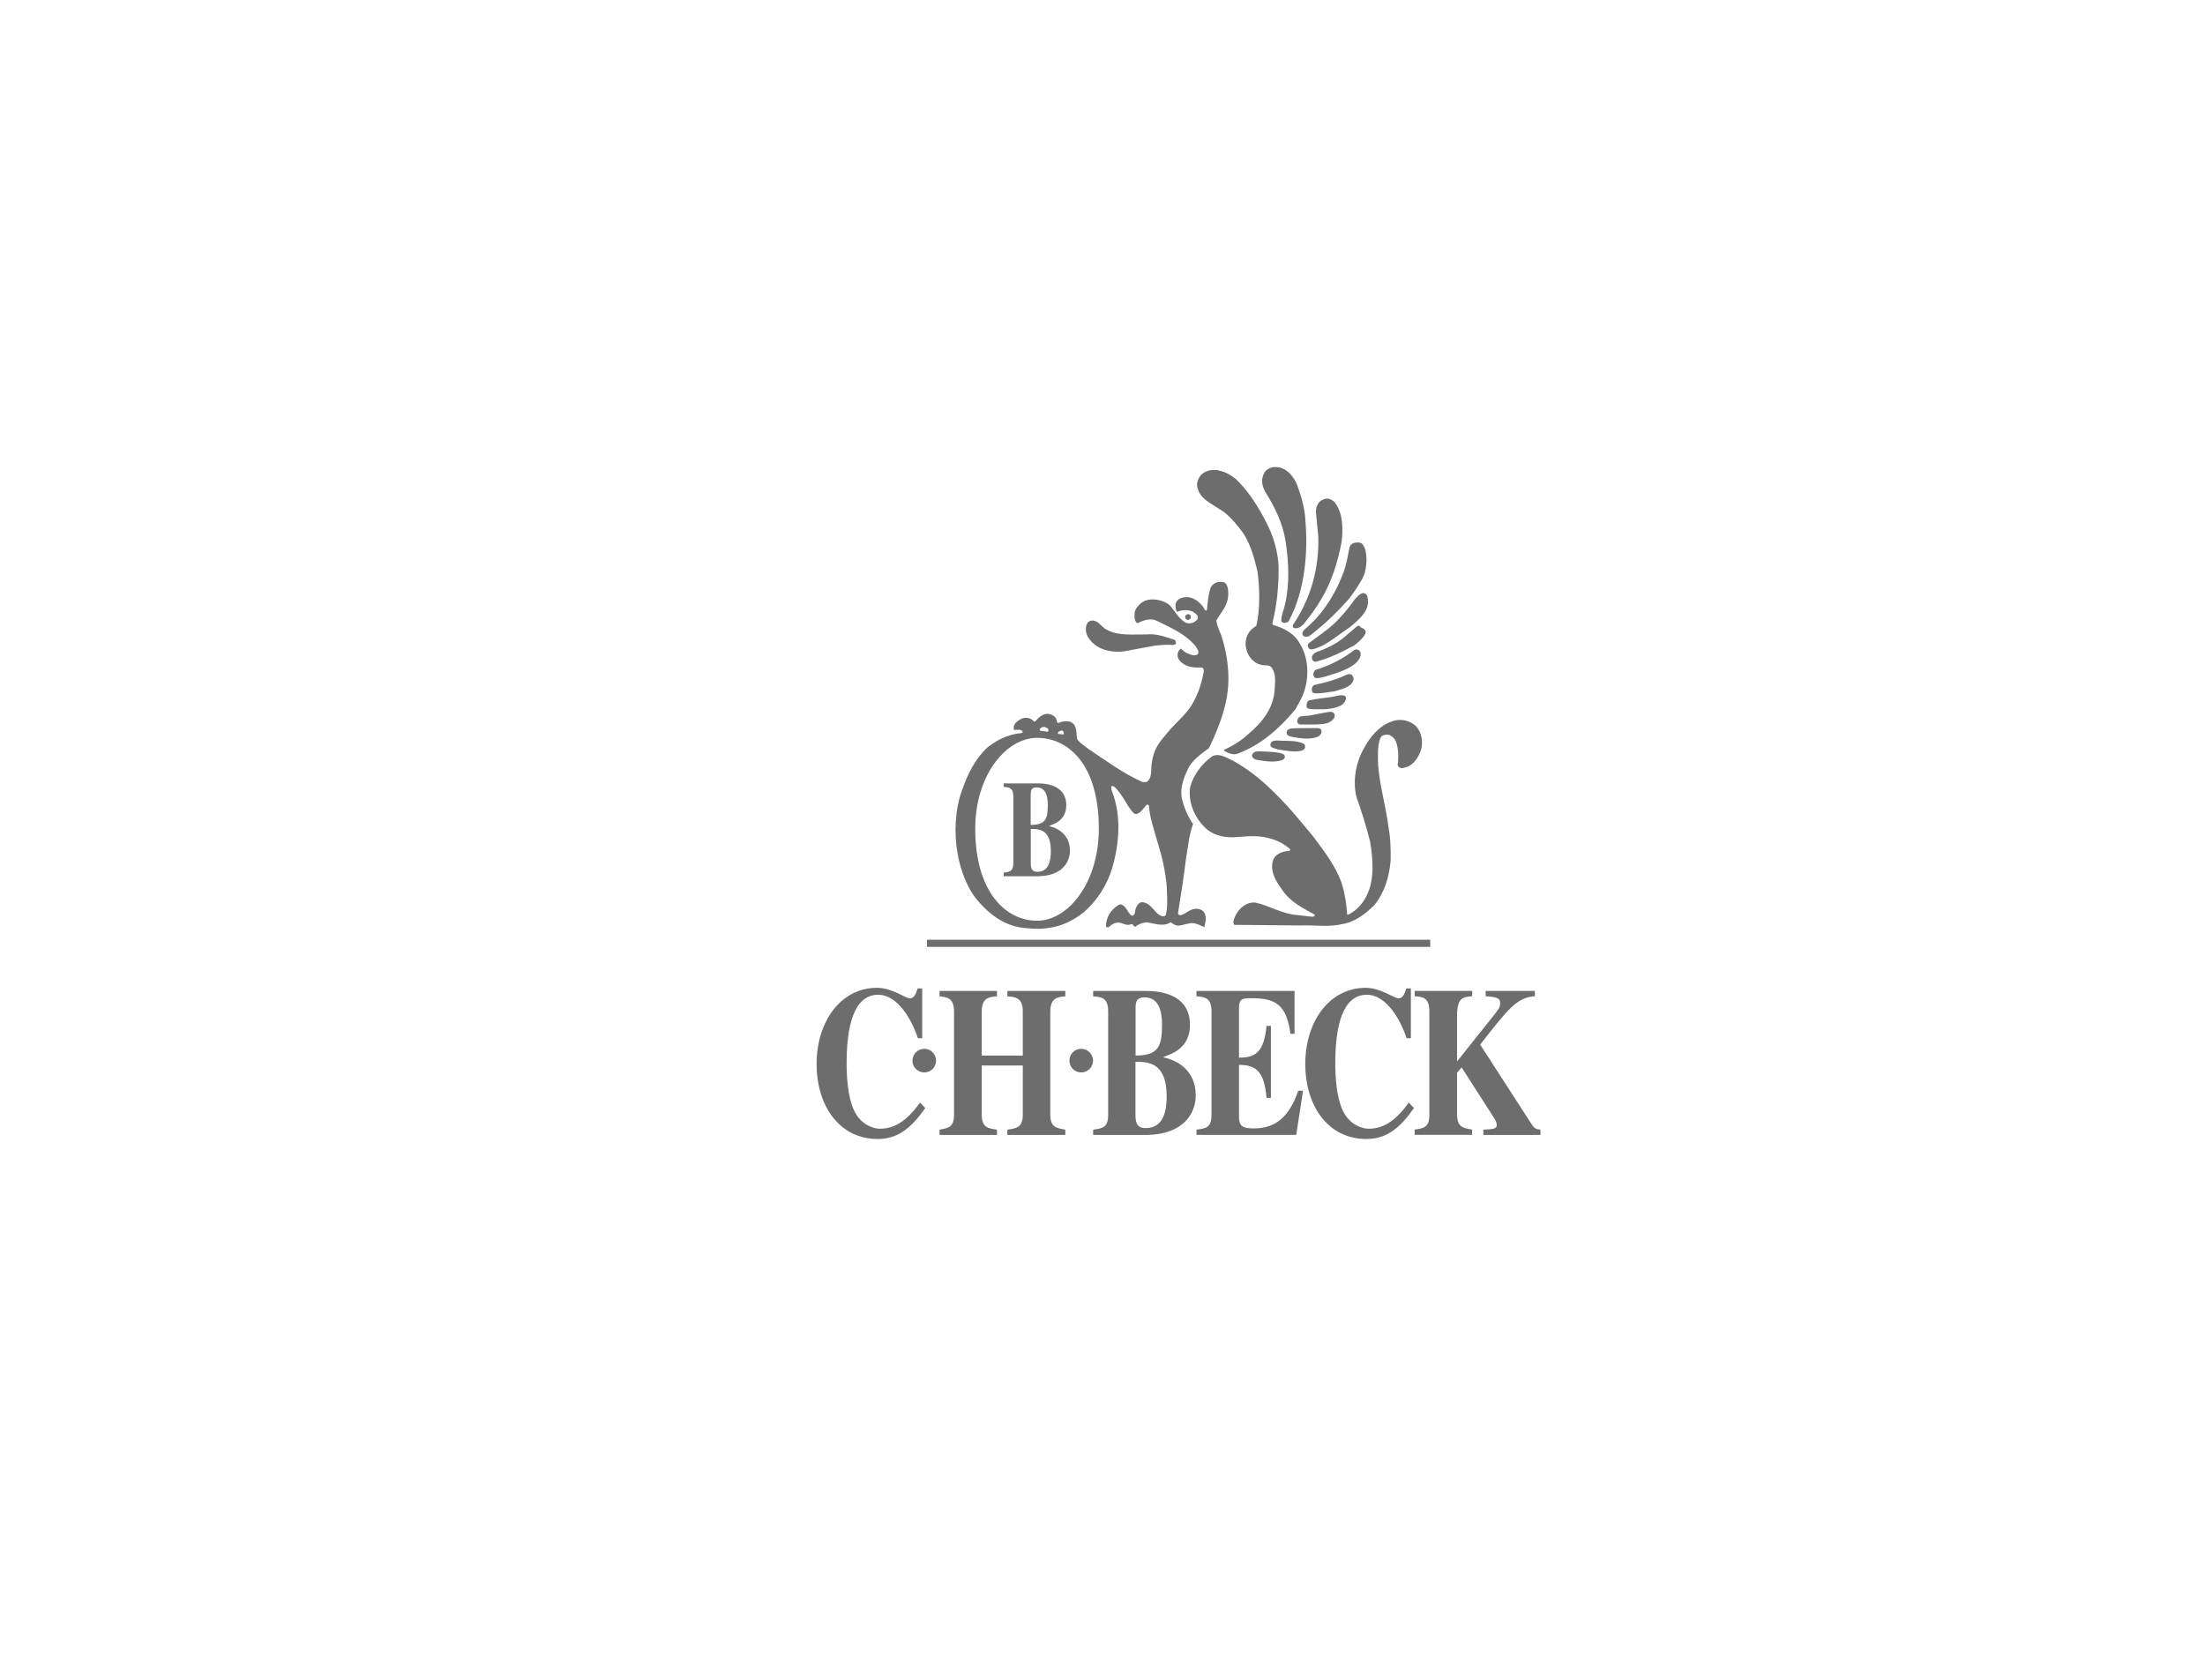 <?xml version="1.0" encoding="UTF-8"?>
<svg id="Layer_1" data-name="Layer 1" xmlns="http://www.w3.org/2000/svg" viewBox="0 0 210 160">
  <defs>
    <style>
      .cls-1 {
        fill: #6d6d6d;
        fill-rule: evenodd;
        stroke-width: 0px;
      }
    </style>
  </defs>
  <path class="cls-1" d="M123.49,46.06c.43,1.15.79,2.35.84,3.62.13,1.51.1,3.02-.09,4.52-.23,1.75-.68,3.43-1.5,4.95-.09.15-.32.18-.43.17-.11-.01-.26,0-.28-.26.02-.59.25-.95.34-1.44.48-2,.36-4.16.06-6.12-.28-1.68-1.01-3.18-1.91-4.62-.32-.55-.49-1.23-.07-1.92.32-.42.87-.55,1.38-.44.78.15,1.34.88,1.66,1.54h0Z"/>
  <path class="cls-1" d="M117.6,45.53c1.32,1.24,2.27,2.78,3.06,4.35.49.97,1.17,2.66,1.11,4.67-.02,1.61-.2,3.24-.58,4.76,0,.07-.01.17.07.22,1,.28,2.03.81,2.55,1.8.94,1.54.9,3.72.07,5.3l-.52.95c-1.48,1.79-3.3,3.39-5.45,4.19-.44.2-.94-.04-1.33-.25l.02-.11c.81-.37,1.61-.86,2.29-1.49,1.29-1.08,2.37-2.43,2.5-4.14.04-.67.16-1.52-.22-2.1-.22-.44-.73-.23-1.11-.37-.6-.12-1.13-.71-1.31-1.29-.26-.73-.11-1.61.53-2.14l.37-.28c.37-1.56.33-3.55.11-5.19-.36-1.45-.73-2.9-1.7-4.08-.58-.73-1.18-1.42-1.97-1.87-.74-.51-1.76-.94-2.01-1.9-.19-.47.01-.97.31-1.33.47-.47,1.27-.58,1.87-.37.49.12.92.36,1.32.68h0Z"/>
  <path class="cls-1" d="M127.18,47.93c.73,1.02.74,2.44.59,3.7-.37,1.93-.94,3.77-1.93,5.43-.49.85-1.08,1.63-1.69,2.39-.22.23-.52.44-.83.38-.19-.01-.26-.16-.16-.34,1.65-2.45,2.48-5.27,2.39-8.39l-.23-2.37c.02-.48.23-1,.73-1.16.34-.16.67-.06.95.17l.19.19h0Z"/>
  <path class="cls-1" d="M129.96,52.16c.28.79.22,1.8-.05,2.61-.36.79-.86,1.48-1.36,2.18-.96,1.1-2.08,2.22-3.24,3.14-.3.22-.64.67-1.07.54-.12-.04-.2-.15-.21-.3.05-.33.43-.53.64-.75,1.59-1.47,2.61-3.25,3.31-5.13.26-.73.38-1.52.54-2.29.05-.17.2-.37.38-.43.26-.07.63-.11.81.06.17.17.23.36.23.36h0ZM130.23,56.87c.34,1.23-.8,2.13-1.64,2.85-.87.57-1.72,1.28-2.62,1.77-.42.17-1.17.57-1.34.23-.14-.25-.09-.34.05-.48.99-.76,2.06-1.41,2.91-2.38.51-.54.98-1.12,1.41-1.74.23-.26.51-.58.81-.63.23-.02.39.18.43.37h0ZM113.4,58.68c.03.1,0,.21-.05.27-.09.07-.2.14-.31.07-.09-.02-.14-.1-.16-.19-.04-.12.04-.23.15-.31.14-.06.32-.01.37.15h0ZM105.45,60c1.1.59,2.46.41,3.73.43.79-.09,1.58.15,2.3.39.2.09.51.05.52.42-.01.18-.18.15-.28.2-.58-.06-1.18,0-1.75.06l-2.87.53c-1.31.18-2.75-.17-3.46-1.32-.25-.37-.32-.96-.07-1.38.14-.18.42-.3.74-.17.37.09.7.68,1.15.84ZM129.57,59.75c.47.16.57.41.46.62-.23.44-.67.81-1.05,1.1-1.17.63-2.35,1.22-3.65,1.56-.06.02-.19-.02-.26-.07-.12-.09-.14-.26-.12-.41.14-.44.62-.49,1-.65.47-.2.71-.31,1.38-.7.67-.44.87-.67,1.23-.97.42-.3.86-.92,1.01-.47h0ZM129.55,62.11c.2.47-.36,1.06-.79,1.33-.84.51-1.8.78-2.72,1.05-.25.05-.49.14-.75.09-.16-.06-.21-.23-.21-.37.04-.17.07-.35.25-.42,1.31-.39,2.53-1.02,3.65-1.87.26-.15.48,0,.58.2h0ZM128.69,65.15c-.44.42-1.05.52-1.6.7-.62.07-1.28.23-1.89.18-.09-.02-.21-.04-.23-.14-.07-.21-.04-.46.12-.6l.1-.05c1.01-.22,2-.48,2.92-.91.19-.09.46-.2.63-.04.33.3.12.67-.05.85h0ZM128.19,66.42c.02.28-.16.51-.34.68-.62.46-1.77.48-2.7.46-.25-.04-.53.02-.69-.17-.07-.19-.01-.39.06-.54.09-.16.26-.16.26-.16.81-.17,1.42-.2,2.18-.33.38-.07,1.05-.31,1.23.07h0ZM127.1,68.04c.04.18,0,.27-.06.39-.39.53-1.05.55-1.69.58h-1.47c-.16,0-.26-.07-.31-.18-.05-.09-.02-.21,0-.3.17-.39.49-.31,1.01-.36.57-.07,1.11-.22,1.71-.31.26-.05.7-.16.8.17ZM134.9,69.23c.6.67.69,1.79.28,2.58-.22.49-.62,1.02-1.13,1.22-.25.05-.47.22-.78.07-.27-.22-.12-.36-.12-.55.04-.76.02-1.49-.3-2.12-.25-.26-.43-.47-.79-.46-.26.05-.47.02-.63.41-.26.8-.2,1.66-.18,2.54.18,2.07.75,3.93,1,5.94.19,1.04.21,2.01.19,3.13-.14,1.56-.57,3.02-1.56,4.23-.9.88-1.9,1.65-3.12,1.81-1.19.3-2.65.06-3.94.12l-6.27-.06c-.2-.28.01-.6.1-.86.34-.7,1.06-1.34,1.91-1.26,1.36.3,2.54,1.08,3.98,1.19l1.45.16c.1-.01.2-.04.23-.15l-.02-.06c-1.08-.59-2.27-1.18-3.03-2.27-.63-.87-1.34-1.95-.86-3.07.31-.52.94-.69,1.52-.73.07-.05.02-.12.01-.19-.43-.36-.91-.65-1.42-.84-1.38-.5-2.38-.37-3.61-.28-1.04.09-2.07-.09-2.86-.73-1.15-1.02-1.8-2.51-1.61-4,.3-1.16,1.11-2.25,2.12-2.97.42-.23.95-.06,1.34.12,3.31,1.52,6,4.76,8.32,7.59,1.04,1.42,2.18,2.86,2.7,4.53.28.89.41,1.85.48,2.82.04.07.12.01.17,0,.74-.37,1.38-1.1,1.72-1.85.73-1.52.57-3.41.3-5.06-.36-1.42-.78-2.82-1.28-4.19-.41-1.58-.09-3.33.67-4.68.58-1.11,1.5-2.21,2.72-2.61.53-.2,1.23-.16,1.71.1.22.11.42.22.6.42h0Z"/>
  <path class="cls-1" d="M125.86,69.62c.01.43-.33.55-.6.64-.69.17-1.44.07-2.16-.06-.19-.07-.44-.07-.54-.28-.03-.12-.05-.25.05-.36,0,0,.1-.14.33-.17.25-.04,1.52-.04,2.45-.04.2,0,.42.01.47.27ZM124.06,70.79c.2.1.26.2.23.36.01.18-.14.28-.28.34-.73.2-1.58,0-2.32-.11-.34-.11-.73-.17-.7-.44.01-.53.73-.39,1.22-.38.64,0,1.27.01,1.85.23h0ZM122.22,71.84c.12.07.14.17.15.28-.05.23-.31.3-.51.35-.74.15-1.48.02-2.17-.1-.23-.07-.36-.12-.44-.32-.06-.16.06-.28.17-.38.2-.14.55-.1.94-.09.6.04,1.43.04,1.86.26h0ZM88.13,105.53c-1.2,1.69-2.45,2.96-4.53,2.96-3.78,0-5.83-3.33-5.83-7.12,0-4.12,2.34-7.28,5.74-7.28,1.47,0,2.71,1,3.14,1s.58-.43.74-.94h.44v4.74h-.41c-.57-1.76-1.93-4.14-3.78-4.14-2.37,0-3.01,3.11-3.01,6.54,0,1.22.1,3.17.7,4.46.68,1.47,1.96,1.76,2.46,1.76,1.27,0,2.49-.6,3.83-2.49l.49.51h0ZM101.46,108.1h-5.52v-.5c.86-.12,1.47-.21,1.47-1.44v-4.67h-3.91v4.67c0,1.23.59,1.32,1.45,1.44v.5h-5.47v-.5c.86-.15,1.38-.25,1.38-1.44v-9.82c0-1.32-.7-1.36-1.38-1.44v-.51h5.47v.51c-.71.06-1.45.1-1.45,1.44v4.2h3.91v-4.2c0-1.34-.75-1.38-1.47-1.44v-.51h5.52v.51c-.69.06-1.43.12-1.43,1.44v9.82c0,1.22.58,1.29,1.43,1.44v.5h0ZM104.11,107.6c.91-.12,1.43-.21,1.43-1.44v-9.82c0-1.34-.68-1.38-1.43-1.44v-.51h5.01c.91,0,4.21.07,4.21,3.24,0,2.25-1.82,2.78-2.51,3.04v.05c1.37.28,3.06,1.29,3.06,3.61,0,1.7-1.13,3.68-4.55,3.77h-5.22v-.5h0ZM108.14,106.22c0,.91.28,1.23.97,1.23,1.79,0,2-1.8,2-3.04,0-2.9-1.43-3.2-2.49-3.27h-.48v5.08ZM108.14,100.54c2.17,0,2.53-.85,2.53-2.92,0-1.43-.36-2.62-1.66-2.62-.84,0-.85.53-.86,1v4.55h0ZM113.93,94.39h9.36v4.08h-.39c-.38-2.88-1.53-3.39-3.72-3.39-.9,0-1.18.07-1.18.95v4.71c1.55.02,2.38-.51,2.62-3.02h.42v6.85h-.42c-.2-2.53-1.02-3.14-2.62-3.14v4.92c0,.89.31,1.13,1.36,1.13,1.59,0,3.25-.53,4.28-3.59h.46l-.65,4.21h-9.5v-.5c.92-.12,1.43-.19,1.43-1.44v-9.82c0-1.34-.68-1.38-1.43-1.44v-.51h0ZM134.67,105.53c-1.18,1.69-2.45,2.96-4.53,2.96-3.78,0-5.83-3.33-5.83-7.12,0-4.12,2.34-7.28,5.75-7.28,1.45,0,2.71,1,3.13,1s.58-.43.74-.94h.44v4.74h-.41c-.57-1.76-1.93-4.14-3.78-4.14-2.37,0-3.01,3.11-3.01,6.54,0,1.22.1,3.17.7,4.46.68,1.47,1.96,1.76,2.47,1.76,1.27,0,2.49-.6,3.83-2.49l.49.51h0ZM146.72,108.1h-5.45v-.5c.99-.04,1.28-.1,1.28-.43,0-.26-.14-.5-.39-.89l-2.96-4.61-.43.5v3.98c0,1.22.57,1.29,1.43,1.44v.5h-5.47v-.5c.89-.12,1.4-.21,1.4-1.44v-9.82c0-1.34-.67-1.38-1.4-1.44v-.51h5.48v.51c-.89.09-1.44.12-1.44,1.86v4.35l3.52-4.42c.43-.55.58-.73.58-1.12,0-.47-.21-.58-1.38-.67v-.51h4.69v.51c-1.7.12-2.49,1.12-5.21,4.61l4.95,7.66c.25.37.47.41.79.43v.5Z"/>
  <path class="cls-1" d="M88.03,99.9c-.62,0-1.13.5-1.13,1.13,0,0,0,0,0,0,0,.62.51,1.12,1.13,1.12.62,0,1.12-.5,1.12-1.12,0-.63-.51-1.13-1.12-1.13h0ZM102.97,99.9c-.62,0-1.12.5-1.12,1.13,0,.62.5,1.12,1.12,1.12.63,0,1.13-.51,1.13-1.12,0-.62-.5-1.13-1.13-1.13,0,0,0,0,0,0ZM136.21,90.19v-.68h-47.93v.68h47.93ZM116.76,55.61c.23.32.22.76.21,1.15-.06.92-.68,1.58-1.13,2.33.07.62.42,1.17.58,1.79.38,1.23.6,2.66.57,4.02-.07,2.33-.91,4.37-1.85,6.36-.74.55-1.65,1.17-2.02,2.03-.39.81-.73,1.73-.58,2.69.2.9.57,1.75,1.08,2.51-.39,1.07-.48,2.25-.68,3.39-.21,1.71-.47,3.41-.75,5.1.01.18.17.2.31.18.44-.15.79-.52,1.26-.58.26-.06.54.01.75.14.49.42.32,1.06.19,1.59-.48-.2-.96-.51-1.54-.33-.38.04-.78.28-1.2.14-.17-.07-.31-.18-.48-.27-.68.46-1.58.09-2.29,0-.39.04-.76.17-1.07.42-.2.04-.18-.39-.47-.21-.51.16-.84-.3-1.34-.16-.3.04-.53.25-.75.43-.06,0-.2.01-.22-.07-.04-.85.48-1.66,1.2-2.07.22-.11.39-.01.57.18.28.27.35.67.7.86.37-.06.25-.51.38-.76.09-.25.3-.54.59-.53.62,0,1.02.64,1.42,1.05.22.16.48.37.75.25.15-.16.12-.38.17-.58.09-.74.02-1.49,0-2.18-.11-1.47-.46-2.93-.89-4.31-.31-1.13-.73-2.25-.81-3.45-.05-.07-.17-.11-.25-.04-.21.3-.36.42-.58.67-.3.22-.46.26-.69.04-.2-.26-.28-.37-.46-.62,0,0-1.34-2.37-1.61-1.82.01.11.01.23.07.41.91,2.3.71,5,.01,7.37-.5,1.62-1.44,3.08-2.72,4.19-.97.74-2.03,1.29-3.24,1.45-1.05.21-2.22.02-2.51.01-1.87-.23-3.33-1.36-4.55-2.87-.14-.2-.31-.43-.43-.64-.64-1.12-1.05-2.34-1.27-3.63-.34-1.87-.23-4.15.42-5.93.51-1.5,1.21-2.96,2.4-4.09.86-.69,1.86-1.2,2.96-1.36.15-.01.31,0,.43-.1.01-.12-.1-.2-.2-.23-.2-.05-.39,0-.62,0-.07-.2-.04-.44.1-.62.35-.36.8-.65,1.29-.51.2.06.38.18.52.33h.09c.35-.39.75-.81,1.33-.73.32.07.63.26.73.59.02.11.02.27.16.28.36-.17.83-.23,1.21-.09.6.34.47,1.01.57,1.6.25.42.7.63,1.07.95,1.66,1.11,3.3,2.32,5.09,3.13.18.04.39.09.57-.05.38-.39.3-.86.36-1.56.21-1.8.97-2.35,1.79-3.39,1.45-1.53,1.98-1.85,2.71-3.7.27-.76.34-1.15.47-1.74.02-.17.01-.36-.14-.44-.57.02-1.2.01-1.69-.28-.26-.16-.51-.36-.62-.64-.1-.44.02-.7.3-.88.17.18.23.26.46.38.31.16.73.34,1.02.21.16-.06.15-.15.17-.25-.02-.23-.18-.42-.31-.62-1-1.15-2.33-1.71-3.6-2.34-.6-.33-1.32-.1-1.87.2-.18-.02-.32-.37-.31-.58,0-.52.01-.75.54-1.26.6-.58,1.55-.47,2.14-.25.28.1.53.22.76.47.44.54.78,1.18,1.41,1.56.28.11.64.09.9-.09.11-.1.3-.2.28-.39.01-.27-.27-.39-.44-.54-.46-.23-1.05-.2-1.52-.01-.11-.02-.07-.17-.14-.25-.02-.2-.07-.43.02-.62.21-.46.74-.54,1.18-.52.62.09,1.15.53,1.48,1.04.07.12.1.27.25.22l.04-.05c.06-.64.12-1.33.3-1.97.11-.41.49-.67.87-.69.25-.03.49,0,.64.17h0ZM99.54,69.26c-.18-.07-.39.02-.49.16-.05.05-.04.14.02.18l.69.1.07-.04c.02-.07.01-.14,0-.22-.06-.1-.2-.14-.3-.18h0ZM100.78,69.73c-.06.05-.02.14.01.17.17.02.36.07.53.04.01-.07,0-.16-.04-.22-.09-.27-.37-.06-.51.01ZM95.57,83.46h3.38c2.21-.06,2.95-1.34,2.95-2.44,0-1.49-1.11-2.14-1.98-2.33v-.02c.44-.17,1.63-.52,1.63-1.97,0-2.03-2.14-2.08-2.72-2.08h-3.24v.33c.48.04.92.06.92.92v6.33c0,.79-.35.85-.92.92v.33h0ZM98.17,78.96h.31c.69.04,1.6.23,1.6,2.11,0,.8-.14,1.97-1.28,1.97-.44,0-.63-.21-.63-.8v-3.28h0ZM98.17,75.64c.01-.3.01-.64.55-.64.85,0,1.07.78,1.07,1.68,0,1.34-.22,1.89-1.63,1.89v-2.92ZM92.88,78.94c0,6.04,2.92,8.76,5.89,8.76s5.88-3.63,5.88-8.76c0-6.15-2.92-8.66-5.88-8.66s-5.89,3.56-5.89,8.66Z"/>
</svg>